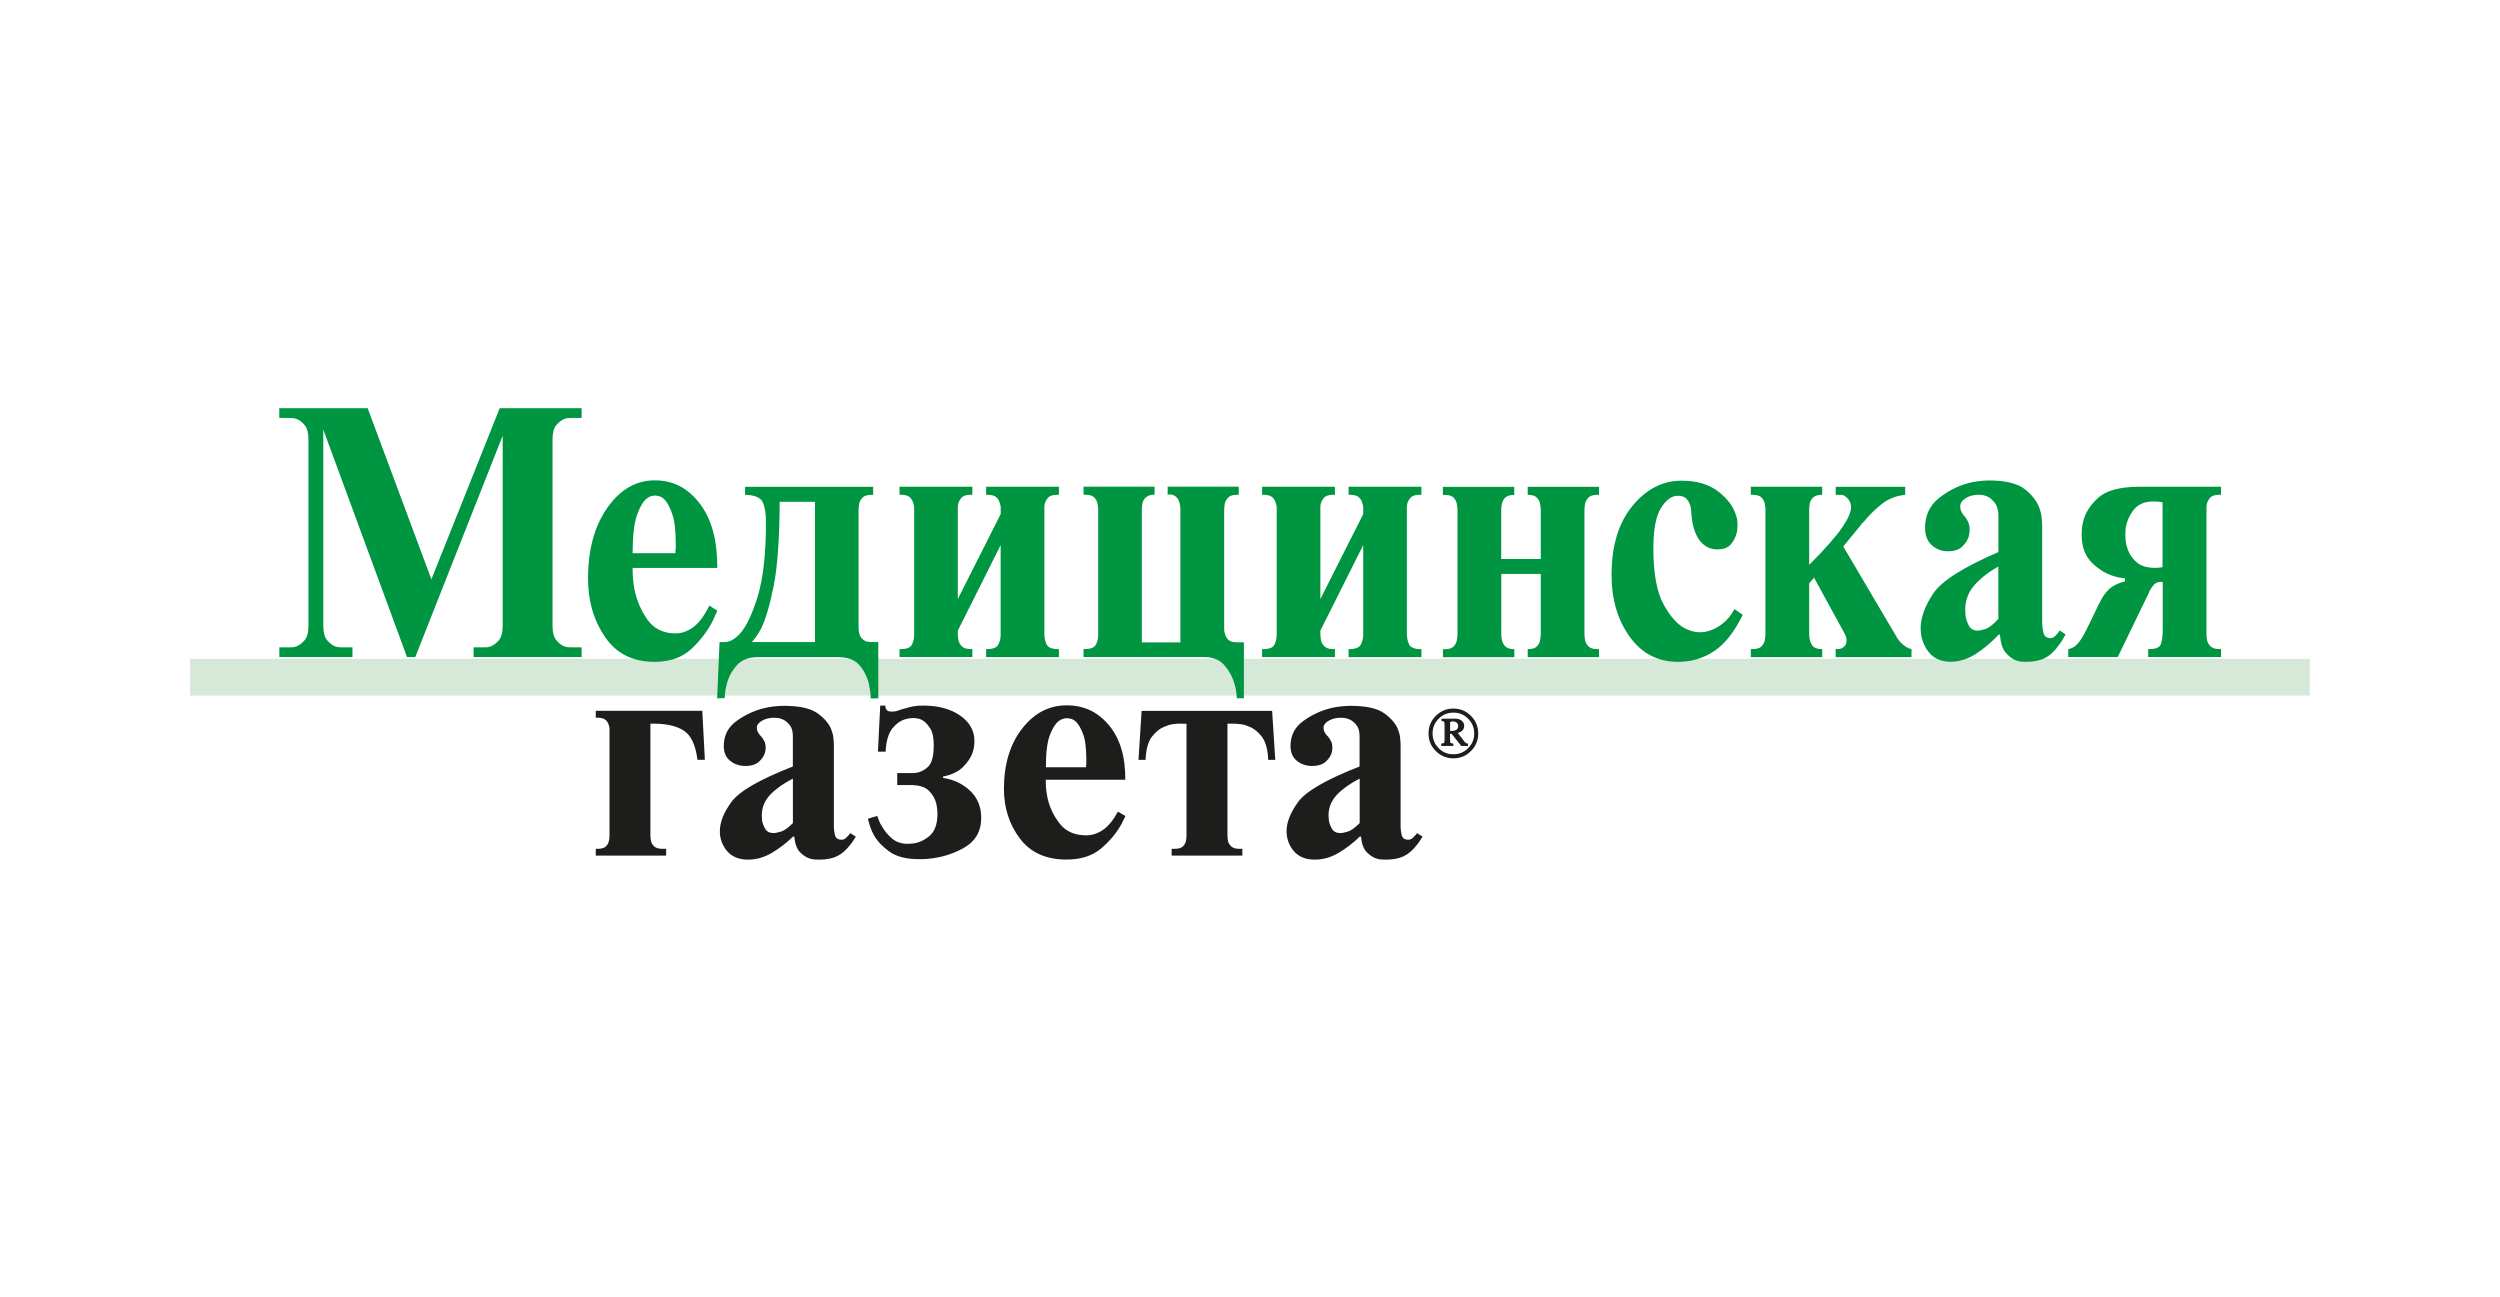 <?xml version="1.0" encoding="UTF-8"?> <svg xmlns="http://www.w3.org/2000/svg" id="_Слой_1" data-name="Слой 1" viewBox="0 0 426 221"><defs><style> .cls-1 { fill: #009540; } .cls-1, .cls-2, .cls-3, .cls-4 { fill-rule: evenodd; } .cls-2, .cls-3 { fill: #1d1d1b; } .cls-3 { stroke: #1d1d1b; } .cls-3, .cls-4 { stroke-miterlimit: 2.61; stroke-width: .22px; } .cls-4 { fill: #d6e9d8; stroke: #d6e9d8; } </style></defs><polygon class="cls-4" points="32.52 112.38 393.48 112.38 393.48 118.41 32.52 118.41 32.52 112.38 32.52 112.38"></polygon><path class="cls-1" d="M62.65,69.56l10.86,29.16,11.64-29.16h13.96v1.66h-1.76c-.17,0-.36,0-.56.02-.21.01-.42.07-.63.15-.48.19-.94.54-1.37,1.05-.43.51-.64,1.34-.64,2.49v31.67c0,1.14.21,1.98.64,2.49.43.51.89.87,1.37,1.05.2.07.42.13.62.14.21.02.4.03.57.03h1.76v1.66h-18.41v-1.66h1.75c.17,0,.37,0,.57-.02.2-.02.42-.07.62-.15.48-.19.94-.54,1.37-1.05.43-.51.65-1.34.65-2.49v-32.36l-14.9,37.73h-1.4l-14.27-38.76v33.39c0,1.14.22,1.98.65,2.49.43.51.89.87,1.37,1.05.2.07.42.13.62.14.2.02.4.03.57.03h1.76v1.66h-12.46v-1.66h1.75c.18,0,.37,0,.57-.02.2-.02.42-.07.62-.15.48-.19.94-.54,1.37-1.05.43-.51.65-1.34.65-2.49v-31.67c0-1.14-.21-1.98-.65-2.49-.43-.51-.89-.87-1.38-1.05-.2-.07-.42-.13-.62-.14-.2-.01-.4-.03-.57-.03h-1.75v-1.66h15.05ZM122.24,104.03c-.1.27-.21.53-.34.78-.12.24-.24.51-.34.77-.89,1.83-2.14,3.48-3.72,4.97-1.59,1.49-3.69,2.23-6.31,2.23-3.69,0-6.5-1.41-8.43-4.23-1.93-2.82-2.9-6.14-2.9-9.95,0-4.92,1.09-8.94,3.28-12.06,2.19-3.13,4.89-4.69,8.09-4.69s5.66,1.33,7.68,3.97,3,6.3,2.98,10.95h-14.43v.35c0,.49.03,1.02.07,1.57.05.55.13,1.12.23,1.69.38,1.9,1.12,3.64,2.22,5.2,1.1,1.56,2.71,2.35,4.81,2.35,1.03,0,2.03-.36,2.99-1.05.97-.71,1.89-1.94,2.75-3.69l1.34.85h0ZM115.1,94.26v-.42c0-.13.02-.26.05-.37v-.74c0-2.32-.21-4.06-.62-5.2-.41-1.14-.85-1.95-1.29-2.41-.31-.3-.62-.49-.91-.56-.29-.07-.52-.12-.7-.12-.2,0-.44.04-.69.11-.26.07-.53.24-.81.46-.58.49-1.12,1.43-1.6,2.8-.48,1.37-.73,3.53-.73,6.46h7.29ZM122.61,109.41h.89c.38,0,.77-.1,1.18-.31.42-.21.85-.55,1.3-1,1.14-1.22,2.18-3.37,3.12-6.43.95-3.07,1.42-7.33,1.42-12.78,0-1.45-.19-2.57-.56-3.34-.38-.78-1.38-1.2-3-1.23v-1.37h21.82v1.37h-.31c-.69,0-1.19.16-1.5.48-.31.33-.5.68-.57,1.06-.03.19-.06.38-.07.54-.01.17-.03.34-.03.49v19.95c0,.83.14,1.43.41,1.77.28.34.57.58.88.69.17.03.34.07.49.08.15.02.29.03.39.03h1.19v9.6h-1.29c0-.42-.03-.85-.1-1.31-.07-.46-.16-.92-.26-1.38-.28-1.1-.81-2.11-1.58-3-.77-.89-1.98-1.34-3.59-1.34h-13.71c-1.55,0-2.73.45-3.54,1.34-.81.89-1.37,1.9-1.68,3-.13.46-.24.92-.31,1.37-.07.46-.1.88-.1,1.26l-1.3.05.41-9.6h0ZM138.86,85.51h-6c-.03,6.29-.38,11.08-1.03,14.36-.66,3.28-1.37,5.68-2.12,7.2-.27.53-.55.99-.83,1.37-.28.38-.54.71-.77.97h10.76v-23.9h0ZM170.52,87.62v-1.22c0-.17-.04-.34-.11-.49-.07-.42-.26-.79-.56-1.11-.31-.33-.85-.49-1.61-.49h-.21v-1.37h12.41v1.37h-.26c-.75,0-1.28.16-1.57.48-.3.33-.5.71-.6,1.12-.03.15-.05.32-.05.48v21.64c0,.65.13,1.24.38,1.78.26.53.93.8,2,.8h.1v1.37h-12.41v-1.37h.15c.99,0,1.64-.25,1.91-.74.28-.49.42-1.05.42-1.66v-15.32l-7.3,14.57v.57c0,.15.01.32.03.48.01.17.05.36.07.55.07.38.26.74.57,1.05.31.33.81.49,1.5.49h.31v1.37h-12.41v-1.37h.31c.93,0,1.53-.25,1.79-.74.26-.49.39-1.05.39-1.66v-21.8c0-.17-.04-.34-.11-.49-.07-.42-.26-.79-.56-1.11-.31-.33-.85-.49-1.61-.49h-.21v-1.37h12.41v1.37h-.26c-.75,0-1.28.16-1.57.48-.3.33-.5.71-.6,1.12-.03.15-.05.32-.05.48v15.69l7.3-14.47h0ZM211.08,84.31h-.31c-.69,0-1.2.16-1.5.48-.31.33-.5.68-.57,1.06-.03.19-.06.38-.07.54-.01.17-.03.34-.03.49v20.43c0,.17.03.36.1.54.07.42.26.79.54,1.11.3.33.81.49,1.53.49h1.19v9.54h-1.19c-.03-.42-.08-.82-.13-1.23-.05-.4-.16-.82-.29-1.23-.31-1.14-.87-2.19-1.68-3.14-.81-.95-1.98-1.43-3.49-1.43h-20.54v-1.37h.31c.93,0,1.53-.25,1.79-.74.26-.49.39-1.05.39-1.66v-21.32c0-.15-.01-.32-.03-.48-.01-.17-.05-.36-.08-.55-.07-.38-.25-.74-.54-1.05-.3-.33-.81-.49-1.53-.49h-.31v-1.37h12.1v1.37h-.41c-.44.04-.85.24-1.22.6-.36.36-.54,1.02-.54,1.98v22.58h6.57v-22.58c0-.84-.17-1.49-.49-1.95-.33-.45-.77-.68-1.32-.68h-.15s-.07.05-.1.05h-.11v-1.37h12.11v1.37h0ZM232.29,87.62v-1.22c0-.17-.04-.34-.11-.49-.07-.42-.25-.79-.56-1.11-.31-.33-.85-.49-1.61-.49h-.21v-1.37h12.41v1.37h-.26c-.75,0-1.28.16-1.57.48-.3.33-.5.71-.6,1.12-.03.15-.05.32-.05.48v21.64c0,.65.13,1.24.38,1.78.25.53.93.8,2,.8h.1v1.37h-12.41v-1.37h.15c.99,0,1.64-.25,1.92-.74.27-.49.42-1.05.42-1.66v-15.32l-7.3,14.57v.57c0,.15.01.32.03.48.01.17.05.36.07.55.07.38.26.74.57,1.05.31.33.81.49,1.5.49h.31v1.37h-12.41v-1.37h.31c.93,0,1.53-.25,1.79-.74.25-.49.39-1.05.39-1.66v-21.8c0-.17-.04-.34-.11-.49-.07-.42-.26-.79-.56-1.11-.31-.33-.85-.49-1.61-.49h-.21v-1.37h12.41v1.37h-.26c-.75,0-1.28.16-1.57.48-.3.33-.5.71-.6,1.12-.03.15-.05.32-.05.48v15.69l7.3-14.47h0ZM262.55,95.23v-8.34c0-.15-.01-.32-.03-.49-.01-.17-.05-.36-.08-.54-.07-.38-.25-.74-.54-1.05-.3-.33-.81-.49-1.53-.49h-.05v-1.37h12.15v1.37h-.31c-.69,0-1.19.16-1.5.48-.31.33-.5.68-.57,1.06-.03.19-.06.38-.07.54-.01.17-.03.34-.03.49v21.15c0,.15.01.32.03.48.01.17.05.36.07.55.07.38.26.74.57,1.05.31.33.81.49,1.5.49h.31v1.37h-12.15v-1.37h.05c.73,0,1.24-.16,1.53-.48.3-.33.48-.68.54-1.06.03-.19.07-.38.08-.54.01-.17.03-.34.03-.49v-10.24h-6.73v10.24c0,.84.17,1.49.52,1.92.34.44.9.66,1.65.66h.05v1.37h-12.16v-1.37h.36c.69,0,1.18-.16,1.47-.48.3-.33.48-.68.54-1.06.03-.19.07-.38.08-.54.01-.17.03-.34.03-.49v-21.15c0-.15-.01-.32-.03-.48-.01-.17-.05-.36-.08-.55-.07-.38-.25-.74-.54-1.05-.3-.33-.79-.49-1.48-.49h-.36v-1.37h12.16v1.37h-.05c-.75,0-1.31.22-1.65.63-.34.42-.52,1.07-.52,1.95v8.34h6.73ZM296.96,104.77c-1.41,2.9-3.04,4.96-4.87,6.18-1.83,1.22-3.88,1.83-6.15,1.83-3.45,0-6.2-1.43-8.25-4.29-2.05-2.85-3.08-6.37-3.08-10.52,0-4.95,1.18-8.87,3.54-11.74,2.36-2.88,5.15-4.32,8.35-4.32,2.62,0,4.72.62,6.31,1.86,1.59,1.24,2.59,2.59,3,4.03.1.27.18.53.21.8.03.27.05.53.05.8,0,.22-.01.47-.03.71-.01.25-.06.51-.13.77-.17.68-.5,1.31-.98,1.88-.48.57-1.24.86-2.28.86-1.28,0-2.3-.54-3.08-1.6-.77-1.07-1.24-2.6-1.37-4.58,0-.15-.01-.32-.03-.48-.01-.17-.05-.36-.08-.54-.1-.5-.32-.95-.64-1.34-.32-.4-.85-.6-1.58-.6-1.03,0-1.98.7-2.84,2.09-.86,1.39-1.3,3.67-1.3,6.83,0,4.26.58,7.47,1.75,9.6,1.17,2.13,2.45,3.53,3.83,4.17.41.19.82.34,1.21.43.4.09.79.14,1.17.14.24,0,.48-.02.73-.05.24-.04.48-.1.73-.18.82-.22,1.63-.65,2.4-1.26.78-.61,1.44-1.43,2-2.46l1.4.97h0ZM308.29,96.25c2.69-2.7,4.55-4.81,5.58-6.31,1.03-1.5,1.55-2.68,1.55-3.51,0-.49-.14-.93-.41-1.28-.28-.36-.59-.62-.93-.77-.07,0-.13-.01-.2-.03-.07-.02-.15-.03-.21-.03h-.87v-1.37h11.84v1.37c-1.52.15-2.84.67-3.96,1.54-1.12.88-2.2,1.95-3.23,3.2-.07.04-.13.09-.18.14-.05.06-.1.13-.13.2l-3.05,3.72,9,15.26c.03.07.12.22.25.42.13.21.33.45.57.72.24.22.51.45.8.65.3.21.64.36,1.01.43v1.37h-12.93v-1.37h.51c.07,0,.15-.01.24-.03.08-.02.17-.05.23-.09.2-.07.4-.22.59-.42.19-.21.29-.53.29-.94,0-.3-.05-.58-.15-.8-.11-.22-.21-.44-.32-.63-.03-.07-.07-.13-.1-.17l-4.97-9.09-.83.97v8.92c0,.11.02.21.05.28.03.49.19.96.48,1.37.3.42.83.63,1.58.63h.11v1.37h-12.16v-1.37h.31c.73,0,1.24-.16,1.53-.48.3-.33.48-.68.54-1.06.03-.19.07-.38.08-.54.01-.17.03-.34.03-.49v-21.15c0-.15-.01-.32-.03-.48-.01-.17-.05-.36-.08-.55-.07-.38-.25-.74-.54-1.05-.3-.33-.81-.49-1.53-.49h-.31v-1.37h12.16v1.37c-.69,0-1.19.15-1.5.43-.31.28-.52.62-.62,1-.03.22-.06.44-.07.62-.01.19-.03.37-.03.52v9.37h0ZM351.95,108.15c-.18.3-.34.59-.49.85-.15.27-.32.52-.5.75-.75,1.1-1.57,1.89-2.43,2.34-.86.45-1.92.68-3.16.68-.24,0-.53,0-.85-.02-.32-.01-.64-.09-.95-.2-.62-.22-1.21-.66-1.76-1.29-.55-.62-.9-1.67-1.03-3.12h-.21c-1.2,1.29-2.5,2.39-3.88,3.28-1.38.89-2.82,1.34-4.29,1.34-1.65,0-2.93-.57-3.8-1.71-.87-1.14-1.32-2.48-1.32-4,0-1.79.71-3.76,2.12-5.89,1.41-2.13,5.13-4.5,11.13-7.09v-6.06c0-.99-.19-1.75-.57-2.26-.38-.51-.8-.89-1.24-1.11-.31-.15-.6-.25-.87-.28-.28-.04-.5-.06-.68-.06-.86,0-1.61.2-2.22.59-.62.4-.93.87-.93,1.4,0,.3.05.58.16.8.11.22.23.44.36.63.03.03.07.07.1.11.03.04.07.08.11.11.24.3.45.65.62,1,.17.36.26.81.26,1.34,0,.11-.01.24-.03.37-.01.13-.03.26-.03.37-.13.72-.5,1.39-1.08,2-.58.61-1.44.92-2.54.92s-1.99-.35-2.76-1.03c-.77-.68-1.16-1.68-1.16-2.97,0-2.09.77-3.77,2.3-5.01,1.53-1.23,3.22-2.11,5.05-2.6.58-.15,1.18-.27,1.78-.34.6-.07,1.18-.12,1.73-.12,2.82,0,4.87.5,6.13,1.48,1.26,1,2.1,2.09,2.51,3.26.2.57.34,1.14.38,1.69.05.55.08,1.05.08,1.46v16.18c0,.72.08,1.37.23,1.94.15.57.55.86,1.17.86.31,0,.59-.13.85-.4.26-.27.51-.57.75-.91l.99.68h0ZM340.52,96.54c-1.65.91-3.02,1.98-4.07,3.17-1.05,1.2-1.58,2.61-1.58,4.2,0,.15.01.32.03.49.01.17.03.36.03.54.1.61.3,1.18.59,1.72.3.54.81.8,1.53.8.24,0,.67-.1,1.27-.28.6-.19,1.34-.77,2.2-1.72v-8.92h0ZM368.1,99.17c-.44,0-.82.17-1.11.51-.3.34-.55.71-.75,1.09,0,.07-.02.14-.05.19-.03.06-.07.13-.1.21l-5.23,10.8h-8.43v-1.37c.31-.04.6-.14.85-.29.26-.15.51-.36.75-.62.42-.46.84-1.11,1.27-1.95.43-.83.96-1.91,1.58-3.2.17-.38.34-.74.49-1.05.15-.33.32-.65.49-.94.44-.91.97-1.65,1.57-2.2.6-.55,1.5-.99,2.67-1.29v-.51c-.27-.04-.54-.08-.8-.11-.26-.04-.53-.1-.8-.18-1.45-.38-2.78-1.15-3.98-2.31-1.2-1.16-1.81-2.78-1.81-4.84,0-.34.02-.71.05-1.08.03-.38.11-.77.21-1.14.34-1.49,1.21-2.85,2.59-4.09,1.38-1.24,3.73-1.86,7.04-1.86h13.86v1.37h-.26c-.75,0-1.28.16-1.57.48-.3.33-.5.71-.6,1.12-.03.15-.05.32-.05.48v21.64c0,.15.01.32.03.48.01.17.05.36.07.55.07.38.26.74.57,1.05.31.33.81.49,1.5.49h.31v1.37h-12.41v-1.37h.31c1.1,0,1.75-.33,1.91-1,.17-.67.26-1.46.26-2.37v-8.07h-.42ZM368.52,85.62c-.28-.07-.55-.13-.81-.14-.25-.02-.53-.03-.8-.03-1.48,0-2.59.48-3.33,1.43s-1.2,2.01-1.37,3.15c0,.19-.01.37-.03.54-.01.17-.03.33-.03.48,0,.19.03.56.07,1.08.05.53.2,1.11.44,1.72.27.72.77,1.39,1.47,2,.71.61,1.75.91,3.13.91.2,0,.42-.01.62-.03.2-.01.42-.05.62-.08v-11.04h0Z"></path><path class="cls-2" d="M101.51,121.12h18.16l.44,8.35h-1.26c-.32-2.52-1.1-4.18-2.33-4.97-1.23-.8-2.95-1.19-5.15-1.19h-.54v19.13c0,.13.01.27.03.41.01.15.04.3.07.47.06.32.25.62.54.9.29.28.76.42,1.41.42h.63v1.16h-11.99v-1.16h.29c.68,0,1.16-.14,1.43-.41.28-.28.45-.58.51-.9.03-.16.06-.32.08-.46.01-.15.03-.29.03-.42v-18.37c0-.15-.04-.29-.1-.42-.06-.35-.24-.67-.53-.95-.29-.28-.8-.42-1.51-.42h-.2v-1.17h0ZM145.84,142.54c-.16.26-.32.5-.46.73-.15.23-.3.44-.47.64-.71.93-1.47,1.6-2.28,1.99-.81.38-1.8.58-2.97.58-.23,0-.5,0-.8-.02-.3-.01-.61-.08-.9-.17-.58-.19-1.14-.56-1.65-1.09-.52-.53-.85-1.42-.97-2.65h-.2c-1.13,1.1-2.35,2.03-3.64,2.79-1.29.76-2.64,1.14-4.03,1.14-1.55,0-2.75-.49-3.57-1.45-.82-.97-1.24-2.11-1.24-3.4,0-1.52.66-3.19,1.99-5,1.33-1.81,4.81-3.82,10.45-6.02v-5.15c0-.84-.18-1.48-.54-1.92s-.75-.76-1.17-.95c-.29-.13-.57-.21-.82-.24-.26-.03-.47-.05-.64-.05-.81,0-1.51.17-2.09.51-.58.34-.88.74-.88,1.19,0,.26.05.49.15.68.1.19.21.37.34.54.03.03.07.06.09.1.03.03.07.07.1.09.23.26.42.55.58.85.16.3.25.69.25,1.14,0,.09-.01.2-.03.32-.01.11-.03.22-.03.32-.13.61-.47,1.18-1.02,1.7-.55.52-1.35.78-2.38.78s-1.87-.3-2.59-.88c-.73-.58-1.09-1.43-1.09-2.52,0-1.78.72-3.21,2.16-4.25,1.44-1.05,3.02-1.79,4.74-2.21.54-.13,1.1-.23,1.67-.29.57-.06,1.11-.1,1.63-.1,2.65,0,4.58.42,5.76,1.26,1.18.85,1.97,1.77,2.36,2.77.19.49.32.97.36,1.43.05.47.08.89.08,1.24v13.74c0,.61.08,1.17.21,1.65.14.49.52.73,1.1.73.29,0,.56-.11.79-.34.24-.23.48-.49.71-.78l.93.58h0ZM135.11,132.68c-1.55.78-2.83,1.68-3.82,2.69-.98,1.02-1.48,2.22-1.48,3.57,0,.13.01.27.02.42.01.15.03.3.03.46.09.52.28,1,.56,1.46.28.45.76.68,1.43.68.23,0,.62-.08,1.19-.24.57-.16,1.26-.66,2.07-1.46v-7.58h0ZM149.96,120.24h.92v.15c0,.23.08.43.24.61.16.18.44.26.83.26.13,0,.25,0,.34-.02.09-.01.2-.03.29-.03.26-.06.53-.15.8-.25.28-.09.61-.2,1-.29.42-.13.86-.24,1.31-.32.45-.08.99-.12,1.61-.12,2.59,0,4.69.57,6.31,1.7,1.62,1.14,2.43,2.58,2.43,4.32,0,.32-.03.67-.07,1.02-.05.35-.15.71-.27,1.07-.32.84-.88,1.65-1.65,2.4-.78.76-1.9,1.29-3.35,1.58v.25c1.74.23,3.27.94,4.56,2.13,1.29,1.2,1.94,2.76,1.94,4.66,0,2.33-1.03,4.07-3.1,5.2-2.07,1.13-4.36,1.75-6.85,1.84h-.68c-2.13,0-3.8-.42-4.98-1.26-1.18-.84-2.06-1.77-2.64-2.76-.29-.52-.52-1.03-.68-1.53-.16-.5-.29-.95-.39-1.33l1.6-.49c.1.25.21.54.32.85.11.3.27.61.47.9.42.77.99,1.47,1.7,2.08.71.62,1.62.93,2.72.93.16,0,.32-.01.46-.03.15-.01.29-.03.42-.03,1.03-.13,1.99-.57,2.86-1.33.87-.76,1.31-2,1.31-3.72,0-.26-.02-.55-.05-.85-.03-.3-.08-.61-.15-.9-.19-.81-.62-1.55-1.26-2.19-.64-.64-1.7-.97-3.16-.97h-2.23v-2.04h2.72c.16,0,.33-.02.49-.04.74-.1,1.43-.45,2.06-1.05.63-.59.95-1.84.95-3.72,0-1.2-.19-2.11-.56-2.72-.37-.61-.78-1.07-1.19-1.36-.35-.23-.69-.37-.99-.41-.3-.05-.53-.08-.66-.08-.23,0-.45.02-.68.04-.23.03-.45.08-.68.15-.81.19-1.56.71-2.25,1.53-.69.83-1.1,2.17-1.19,4.01h-1.31l.39-7.87h0ZM191.77,139.04c-.09.23-.2.45-.32.66-.11.21-.22.43-.32.66-.84,1.55-2.01,2.96-3.5,4.22-1.49,1.26-3.46,1.89-5.93,1.89-3.46,0-6.11-1.2-7.91-3.59-1.81-2.4-2.72-5.22-2.72-8.45,0-4.18,1.03-7.6,3.08-10.25,2.06-2.66,4.59-3.99,7.6-3.99s5.32,1.13,7.21,3.38c1.89,2.25,2.82,5.35,2.79,9.3h-13.55v.3c0,.42.03.86.07,1.33.05.47.13.95.22,1.43.35,1.62,1.05,3.09,2.09,4.42,1.03,1.32,2.54,1.99,4.52,1.99.97,0,1.91-.3,2.81-.9.91-.6,1.77-1.65,2.58-3.14l1.26.73h0ZM185.07,130.73v-.36c0-.11.02-.22.04-.32v-.63c0-1.98-.2-3.45-.58-4.42-.38-.97-.79-1.65-1.21-2.04-.29-.25-.58-.42-.85-.48-.27-.06-.49-.1-.66-.1-.19,0-.41.03-.65.1-.24.06-.5.2-.76.39-.55.42-1.05,1.22-1.5,2.38-.45,1.16-.68,3-.68,5.49h6.85ZM201.24,123.3c-.33,0-.74.03-1.22.08-.49.05-.99.19-1.51.42-.81.29-1.55.86-2.21,1.72-.66.86-1.03,2.18-1.09,3.96h-1.21l.53-8.35h22.24l.54,8.35h-1.21c-.06-1.78-.44-3.1-1.09-3.96-.66-.86-1.41-1.43-2.21-1.72-.52-.23-1.02-.37-1.5-.41-.49-.05-.9-.08-1.22-.08h-.92v19.13c0,.13.01.27.03.41.01.15.04.3.07.47.06.32.25.62.54.9.29.28.76.42,1.41.42h.49v1.16h-12.05v-1.16h.49c.68,0,1.16-.14,1.43-.41.28-.28.45-.58.51-.9.03-.16.06-.32.08-.46.01-.15.02-.29.02-.42v-19.13h-.92ZM242.41,142.54c-.16.26-.32.5-.46.73-.15.23-.3.44-.47.64-.71.93-1.47,1.6-2.28,1.99-.81.38-1.8.58-2.97.58-.23,0-.5,0-.8-.02-.3-.01-.61-.08-.9-.17-.58-.19-1.14-.56-1.65-1.09-.52-.53-.85-1.42-.97-2.65h-.2c-1.13,1.1-2.35,2.03-3.64,2.79-1.29.76-2.64,1.14-4.03,1.14-1.55,0-2.75-.49-3.57-1.45-.82-.97-1.24-2.11-1.24-3.4,0-1.52.66-3.19,1.99-5,1.33-1.81,4.81-3.82,10.45-6.02v-5.15c0-.84-.18-1.48-.54-1.92s-.75-.76-1.17-.95c-.29-.13-.57-.21-.82-.24-.26-.03-.47-.05-.64-.05-.81,0-1.51.17-2.09.51-.58.34-.88.74-.88,1.19,0,.26.05.49.14.68.1.19.21.37.34.54.03.03.07.06.1.1.03.03.07.07.1.09.23.26.42.55.58.85.16.3.25.69.25,1.14,0,.09-.01.2-.03.32-.01.11-.03.22-.03.32-.13.61-.47,1.18-1.02,1.7-.55.52-1.35.78-2.38.78s-1.87-.3-2.59-.88c-.73-.58-1.09-1.43-1.09-2.52,0-1.78.72-3.21,2.16-4.25,1.44-1.05,3.02-1.79,4.74-2.21.54-.13,1.1-.23,1.67-.29.57-.06,1.11-.1,1.63-.1,2.65,0,4.58.42,5.76,1.26,1.18.85,1.97,1.77,2.36,2.77.19.49.32.97.36,1.43.05.47.08.89.08,1.24v13.74c0,.61.08,1.17.21,1.65.15.49.52.73,1.1.73.29,0,.56-.11.79-.34.24-.23.48-.49.71-.78l.93.58h0ZM231.68,132.68c-1.55.78-2.83,1.68-3.82,2.69-.98,1.02-1.48,2.22-1.48,3.57,0,.13.01.27.03.42.01.15.03.3.03.46.09.52.28,1,.56,1.46.28.45.76.68,1.43.68.23,0,.62-.08,1.19-.24.57-.16,1.26-.66,2.07-1.46v-7.58h0Z"></path><path class="cls-3" d="M251.78,124.98c0,1.14-.4,2.11-1.21,2.92-.8.81-1.77,1.21-2.91,1.21s-2.11-.4-2.92-1.21c-.81-.81-1.21-1.78-1.21-2.92s.4-2.11,1.21-2.92c.81-.8,1.78-1.21,2.92-1.21s2.11.4,2.91,1.21c.8.81,1.21,1.78,1.21,2.92h0ZM251.32,124.98c0-1.01-.36-1.87-1.07-2.59-.71-.72-1.58-1.07-2.59-1.07s-1.88.36-2.59,1.07c-.72.72-1.07,1.58-1.07,2.59s.36,1.87,1.07,2.59c.71.72,1.58,1.07,2.59,1.07s1.88-.36,2.59-1.07c.71-.72,1.07-1.58,1.07-2.59h0ZM245.76,122.57h2.11c.51,0,.89.11,1.14.32.25.21.38.48.38.79,0,.28-.09.52-.28.72-.19.2-.49.34-.9.43l1.17,1.51c.15.19.28.32.37.38.07.04.17.07.29.09v.19h-.99l-1.64-2.07h-.43v1.14c0,.31.04.51.11.59.07.08.22.13.45.15v.19h-1.84v-.19c.23-.02.38-.07.45-.15.07-.09.11-.27.11-.56v-2.66c0-.25-.04-.43-.11-.52-.07-.09-.21-.15-.4-.16v-.19h0ZM246.99,124.65c.13,0,.23.01.3.01.45,0,.78-.09.99-.25.2-.17.31-.4.31-.67,0-.26-.09-.48-.28-.66-.18-.17-.44-.26-.76-.26-.16,0-.34.04-.56.11v1.73h0Z"></path></svg> 